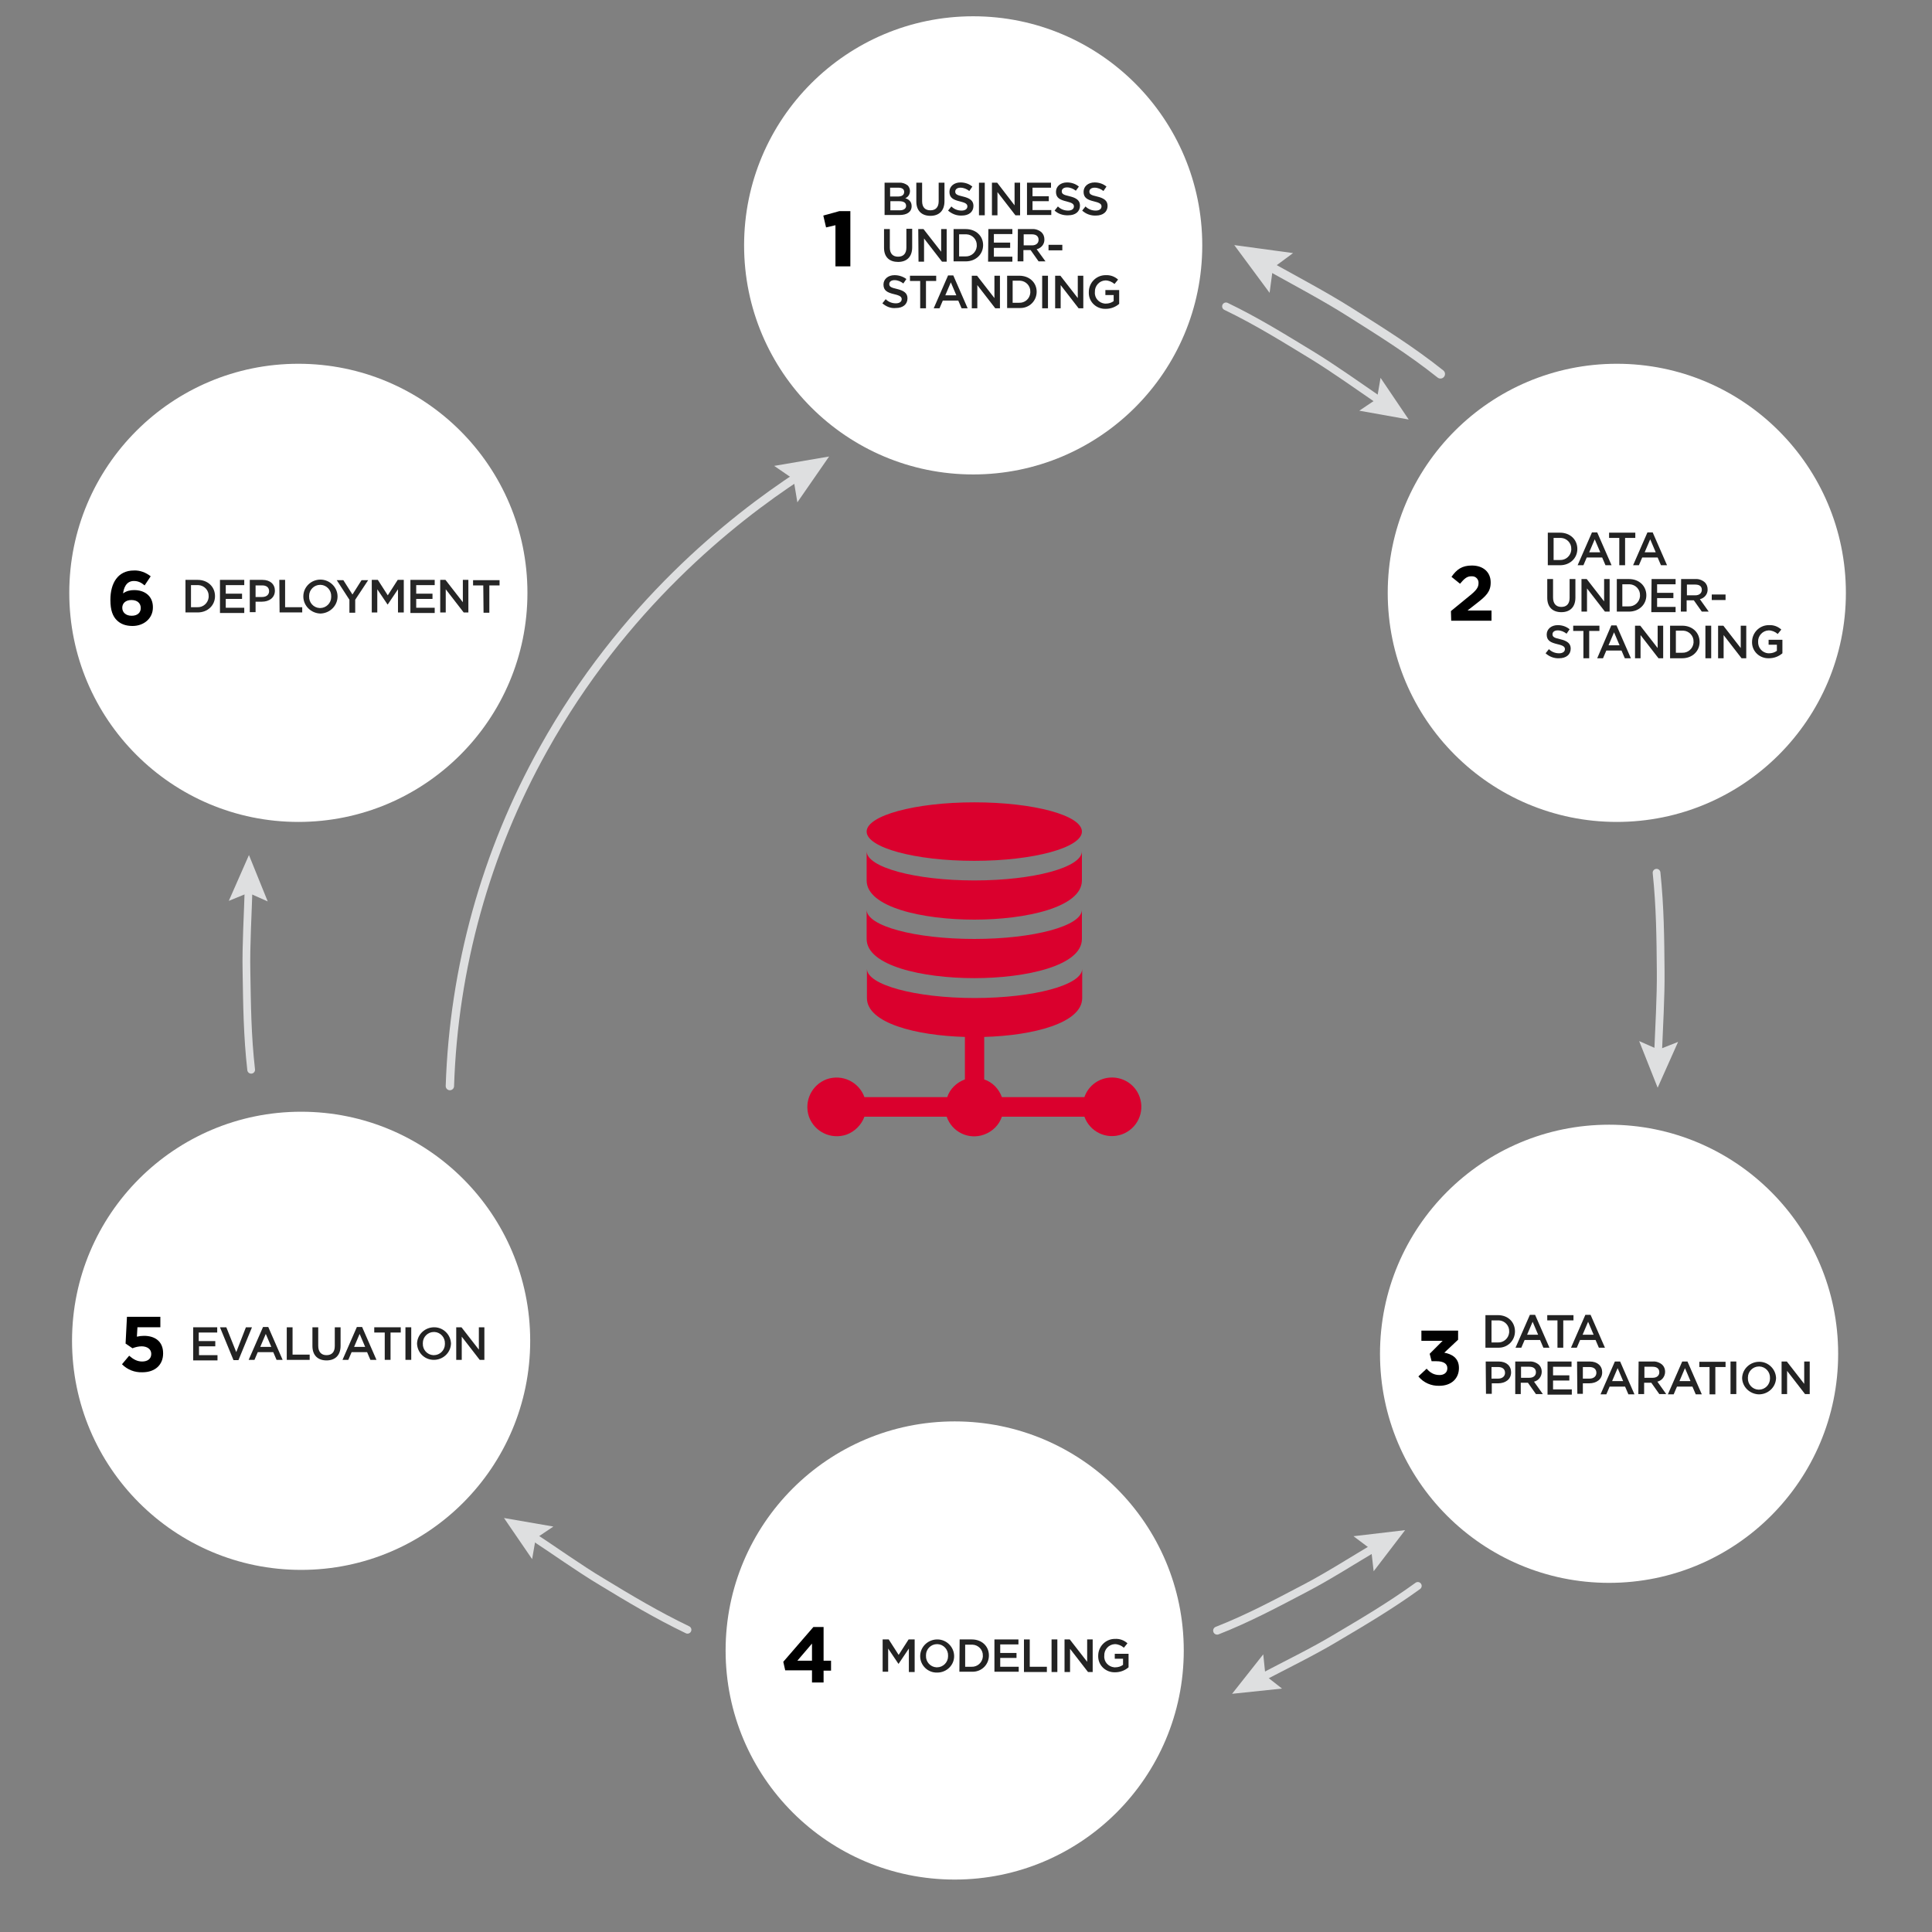 <?xml version="1.0" encoding="UTF-8"?>
<!-- Generator: Adobe Illustrator 26.0.2, SVG Export Plug-In . SVG Version: 6.00 Build 0)  -->
<svg xmlns="http://www.w3.org/2000/svg" xmlns:xlink="http://www.w3.org/1999/xlink" version="1.1" id="Ebene_1" x="0px" y="0px" viewBox="0 0 700 700" style="enable-background:new 0 0 700 700;" xml:space="preserve">
<rect x="0" y="0" width="700" height="700" fill="#808080" stroke="none"/>
<style type="text/css">
	.st0{fill:#FFFFFF;}
	.st1{fill:#232323;}
	.st2{fill:#262626;}
	.st3{fill:none;stroke:#DEDFE0;stroke-width:2.8;stroke-linecap:round;stroke-miterlimit:10;}
	.st4{fill:#DEDFE0;}
	.st5{fill:none;stroke:#DEDFE0;stroke-width:3.31;stroke-linecap:round;stroke-miterlimit:10;}
	.st6{fill:none;stroke:#DEDFE0;stroke-width:2.91;stroke-linecap:round;stroke-miterlimit:10;}
	.st7{fill:none;stroke:#DEDFE0;stroke-width:3.03;stroke-linecap:round;stroke-miterlimit:10;}
	.st8{fill:#DA002D;}
</style>
<g>
	<g id="Kreis">
		<circle class="st0" cx="352.6" cy="88.9" r="83"></circle>
		<path class="st1" d="M320.5,66.2h5.3c1.1-0.1,2.2,0.3,3.1,1c0.5,0.5,0.8,1.3,0.8,2l0,0c0,1.1-0.6,2.2-1.7,2.6    c1.4,0.5,2.3,1.3,2.3,2.9l0,0c0,2.1-1.7,3.2-4.4,3.2h-5.4L320.5,66.2z M327.6,69.5c0-0.9-0.7-1.5-2.1-1.5h-3v3.2h2.8    C326.7,71.2,327.6,70.7,327.6,69.5L327.6,69.5z M325.8,72.9h-3.2v3.3h3.4c1.4,0,2.3-0.6,2.3-1.6l0,0    C328.3,73.5,327.5,72.9,325.8,72.9z"></path>
		<path class="st1" d="M332,73v-6.8h2.1v6.7c0,2.2,1.1,3.3,3,3.3s3-1.1,3-3.3v-6.7h2.1v6.7c0,3.5-2,5.3-5.1,5.3S332,76.4,332,73z"></path>
		<path class="st1" d="M343.5,76.3l1.2-1.5c1,1,2.3,1.5,3.7,1.5c1.3,0,2.1-0.6,2.1-1.5l0,0c0-0.8-0.5-1.3-2.6-1.8    c-2.5-0.6-3.9-1.3-3.9-3.5l0,0c0-2,1.7-3.4,4-3.4c1.6,0,3.1,0.5,4.3,1.5l-1.1,1.6c-0.9-0.7-2-1.2-3.2-1.2s-1.9,0.6-1.9,1.4l0,0    c0,0.9,0.5,1.3,2.8,1.8c2.5,0.6,3.8,1.5,3.8,3.4l0,0c0,2.2-1.7,3.5-4.2,3.5C346.6,78.2,344.9,77.5,343.5,76.3z"></path>
		<path class="st1" d="M354.7,66.2h2.1V78h-2.1V66.2z"></path>
		<path class="st1" d="M359.4,66.2h1.9l6.3,8.2v-8.2h2V78h-1.7l-6.5-8.4V78h-2L359.4,66.2z"></path>
		<path class="st1" d="M372.1,66.2h8.7V68h-6.7v3.1h5.9v1.8h-5.9v3.2h6.8v1.8h-8.8V66.2z"></path>
		<path class="st1" d="M382.1,76.3l1.2-1.5c1,1,2.3,1.5,3.7,1.5c1.3,0,2.1-0.6,2.1-1.5l0,0c0-0.8-0.5-1.3-2.6-1.8    c-2.5-0.6-3.9-1.3-3.9-3.5l0,0c0-2,1.7-3.4,4-3.4c1.6,0,3.1,0.5,4.3,1.5l-1.1,1.5c-0.9-0.7-2-1.2-3.2-1.2s-1.9,0.6-1.9,1.4l0,0    c0,0.9,0.5,1.3,2.8,1.8c2.5,0.6,3.8,1.5,3.8,3.4l0,0c0,2.2-1.7,3.5-4.2,3.5C385.2,78.1,383.4,77.5,382.1,76.3z"></path>
		<path class="st1" d="M392.1,76.3l1.2-1.5c1,1,2.3,1.5,3.7,1.5c1.3,0,2.1-0.6,2.1-1.5l0,0c0-0.8-0.5-1.3-2.6-1.8    c-2.5-0.6-3.9-1.3-3.9-3.5l0,0c0-2,1.7-3.4,4-3.4c1.6,0,3.1,0.5,4.3,1.5l-1.1,1.6c-0.9-0.7-2-1.2-3.2-1.2s-1.9,0.6-1.9,1.4l0,0    c0,0.9,0.5,1.3,2.8,1.8c2.5,0.6,3.8,1.5,3.8,3.4l0,0c0,2.2-1.7,3.5-4.2,3.5C395.2,78.2,393.4,77.5,392.1,76.3z"></path>
		<path class="st1" d="M320.3,89.8V83h2.1v6.7c0,2.2,1.1,3.3,3,3.3s3-1.1,3-3.3v-6.8h2.1v6.7c0,3.5-2,5.3-5.1,5.3    S320.3,93.2,320.3,89.8z"></path>
		<path class="st1" d="M332.7,83h1.9l6.4,8.2V83h2v11.8h-1.7l-6.5-8.4v8.4h-2L332.7,83z"></path>
		<path class="st1" d="M345.5,83h4.4c3.7,0,6.3,2.5,6.3,5.8l0,0c0,3.3-2.6,5.9-6.3,5.9h-4.4V83z M347.5,84.9v8h2.3    c2.1,0.1,3.9-1.5,4.1-3.6c0-0.1,0-0.3,0-0.4l0,0c0.1-2.1-1.6-3.9-3.7-4c-0.1,0-0.3,0-0.4,0H347.5z"></path>
		<path class="st1" d="M358.1,83h8.7v1.8h-6.7v3.1h5.9v1.9h-5.9V93h6.7v1.8H358L358.1,83L358.1,83z"></path>
		<path class="st1" d="M368.8,83h5.2c1.2-0.1,2.5,0.4,3.4,1.2c0.7,0.7,1,1.6,1,2.5l0,0c0.1,1.7-1.1,3.2-2.8,3.6l3.2,4.4h-2.5    l-2.9-4.1h-2.6v4.1h-2.1L368.8,83z M373.9,88.9c1.5,0,2.4-0.8,2.4-2l0,0c0-1.3-0.9-2-2.4-2h-3v4H373.9z"></path>
		<path class="st1" d="M379.9,88.7h5v2h-5V88.7z"></path>
		<path class="st1" d="M319.7,109.9l1.2-1.5c1,1,2.3,1.5,3.7,1.5c1.3,0,2.1-0.6,2.1-1.5l0,0c0-0.8-0.5-1.3-2.7-1.8    c-2.5-0.6-3.9-1.3-3.9-3.5l0,0c0-2,1.7-3.4,4-3.4c1.6,0,3.1,0.5,4.3,1.4l-1.1,1.6c-0.9-0.7-2-1.2-3.2-1.2s-1.9,0.6-1.9,1.4l0,0    c0,0.9,0.5,1.3,2.8,1.8c2.5,0.6,3.8,1.5,3.8,3.4l0,0c0,2.2-1.7,3.5-4.2,3.5C322.8,111.8,321.1,111.1,319.7,109.9z"></path>
		<path class="st1" d="M333.4,101.8h-3.7v-1.9h9.5v1.9h-3.7v9.9h-2.1L333.4,101.8z"></path>
		<path class="st1" d="M343.5,99.8h1.9l5.2,11.9h-2.2l-1.2-2.8h-5.6l-1.2,2.8h-2.1L343.5,99.8z M346.5,107l-2-4.7l-2,4.7H346.5z"></path>
		<path class="st1" d="M352.1,99.9h1.9l6.3,8.1v-8.1h2v11.8h-1.7l-6.5-8.4v8.4h-2V99.9z"></path>
		<path class="st1" d="M364.9,99.9h4.4c3.7,0,6.3,2.5,6.3,5.8l0,0c0,3.3-2.6,5.9-5.9,5.9c-0.1,0-0.2,0-0.4,0h-4.4V99.9z     M366.9,101.7v8h2.3c2.1,0.1,3.9-1.4,4.1-3.6c0-0.1,0-0.3,0-0.4l0,0c0.1-2.1-1.6-3.9-3.7-4c-0.1,0-0.3,0-0.4,0H366.9z"></path>
		<path class="st1" d="M377.6,99.9h2.1v11.8h-2.1V99.9z"></path>
		<path class="st1" d="M382.3,99.9h1.9l6.3,8.1v-8.1h2v11.8h-1.7l-6.5-8.4v8.4h-2L382.3,99.9L382.3,99.9z"></path>
		<path class="st1" d="M394.5,105.8L394.5,105.8c0-3.3,2.6-6,5.9-6.1c0.1,0,0.1,0,0.2,0c1.7-0.1,3.3,0.5,4.5,1.6l-1.3,1.6    c-0.9-0.8-2.1-1.3-3.3-1.3c-2.2,0.1-3.9,2-3.8,4.2l0,0c-0.2,2.2,1.5,4,3.6,4.2c0.1,0,0.2,0,0.4,0c1,0,2-0.3,2.8-0.9v-2.2h-3v-1.8    h5v5c-1.4,1.2-3.1,1.8-4.9,1.8c-3.2,0.1-6-2.3-6.1-5.6C394.5,106.2,394.5,106,394.5,105.8z"></path>
		<path d="M302.7,81.6l-3.4,0.8l-1-4.3l5.8-1.6h4v20h-5.4V81.6z"></path>
		<circle class="st0" cx="585.8" cy="214.8" r="83"></circle>
		<path class="st1" d="M560.8,193h4.4c3.7,0,6.3,2.5,6.3,5.9l0,0c0,3.3-2.6,5.9-6.3,5.9h-4.4V193z M562.9,194.9v8h2.3    c2.1,0.1,3.9-1.5,4.1-3.6c0-0.1,0-0.3,0-0.4l0,0c0.1-2.1-1.6-3.9-3.7-4c-0.1,0-0.2,0-0.4,0H562.9z"></path>
		<path class="st1" d="M576.8,192.9h1.9l5.2,11.9h-2.2l-1.2-2.8h-5.6l-1.2,2.8h-2.1L576.8,192.9z M579.8,200.1l-2-4.7l-2,4.7H579.8z    "></path>
		<path class="st1" d="M586.7,194.9H583V193h9.5v1.9h-3.7v9.9h-2.1V194.9z"></path>
		<path class="st1" d="M596.9,192.9h1.9l5.2,11.9h-2.2l-1.2-2.8H595l-1.2,2.8h-2.1L596.9,192.9z M599.9,200.1l-2-4.7l-2,4.7H599.9z"></path>
		<path class="st1" d="M560.6,216.6v-6.8h2.1v6.7c0,2.2,1.1,3.4,3,3.4s3-1.1,3-3.3v-6.8h2.1v6.7c0,3.5-2,5.3-5.1,5.3    S560.6,220,560.6,216.6z"></path>
		<path class="st1" d="M573,209.8h1.9l6.3,8.1v-8.1h2v11.8h-1.7l-6.5-8.4v8.4h-2V209.8z"></path>
		<path class="st1" d="M585.8,209.8h4.4c3.7,0,6.3,2.5,6.3,5.9l0,0c0,3.3-2.6,5.9-6.3,5.9h-4.4V209.8z M587.8,211.7v8h2.3    c2.1,0.1,3.9-1.5,4.1-3.6c0-0.1,0-0.3,0-0.4l0,0c0.1-2.1-1.6-3.9-3.7-4c-0.1,0-0.2,0-0.4,0H587.8z"></path>
		<path class="st1" d="M598.4,209.8h8.7v1.9h-6.7v3.1h5.9v1.9h-5.9v3.2h6.7v1.9h-8.8L598.4,209.8L598.4,209.8z"></path>
		<path class="st1" d="M609.1,209.8h5.2c1.2-0.1,2.5,0.4,3.4,1.2c0.7,0.7,1,1.6,1,2.5l0,0c0.1,1.7-1.1,3.2-2.8,3.6l3.2,4.5h-2.5    l-2.9-4.1h-2.6v4.1H609L609.1,209.8z M614.2,215.7c1.5,0,2.4-0.8,2.4-2l0,0c0-1.3-0.9-1.9-2.4-1.9h-3v3.9H614.2z"></path>
		<path class="st1" d="M620.2,215.4h5v2h-5V215.4z"></path>
		<path class="st1" d="M560,236.7l1.2-1.5c1,1,2.3,1.5,3.7,1.5c1.3,0,2.1-0.6,2.1-1.5l0,0c0-0.8-0.5-1.3-2.7-1.8    c-2.5-0.6-3.9-1.3-3.9-3.5l0,0c0-2,1.7-3.4,4-3.4c1.6,0,3.1,0.5,4.3,1.5l-1.1,1.6c-0.9-0.7-2-1.2-3.2-1.2s-1.9,0.6-1.9,1.4l0,0    c0,0.9,0.5,1.3,2.8,1.8c2.5,0.6,3.8,1.5,3.8,3.4l0,0c0,2.2-1.7,3.5-4.2,3.5C563.1,238.6,561.3,237.9,560,236.7z"></path>
		<path class="st1" d="M573.7,228.6H570v-1.9h9.5v1.9h-3.7v9.9h-2.1V228.6z"></path>
		<path class="st1" d="M583.8,226.6h1.9l5.2,11.9h-2.2l-1.2-2.8H582l-1.2,2.8h-2.1L583.8,226.6z M586.8,233.8l-2-4.7l-2,4.7H586.8z"></path>
		<path class="st1" d="M592.4,226.7h1.9l6.3,8.1v-8.1h2v11.8h-1.7l-6.5-8.4v8.4h-2V226.7z"></path>
		<path class="st1" d="M605.1,226.7h4.4c3.7,0,6.3,2.5,6.3,5.9l0,0c0,3.3-2.6,5.9-6.3,5.9h-4.4V226.7z M607.2,228.5v8h2.3    c2.1,0.1,3.9-1.5,4.1-3.6c0-0.1,0-0.3,0-0.4l0,0c0.1-2.1-1.6-3.9-3.7-4c-0.1,0-0.2,0-0.4,0H607.2z"></path>
		<path class="st1" d="M617.9,226.7h2.1v11.8h-2.1V226.7z"></path>
		<path class="st1" d="M622.5,226.7h1.9l6.3,8.1v-8.1h2v11.8H631l-6.5-8.4v8.4h-2V226.7z"></path>
		<path class="st1" d="M634.8,232.6L634.8,232.6c0-3.3,2.6-6,5.9-6.1c0.1,0,0.1,0,0.2,0c1.7-0.1,3.3,0.5,4.5,1.6l-1.3,1.6    c-0.9-0.8-2.1-1.3-3.3-1.3c-2.2,0.1-3.9,2-3.8,4.1l0,0c-0.1,2.2,1.5,4,3.6,4.2c0.1,0,0.2,0,0.4,0c1,0,2-0.3,2.8-0.9v-2.2h-3v-1.8    h5v4.9c-1.4,1.2-3.1,1.8-4.9,1.8c-3.2,0.1-6-2.3-6.1-5.6C634.8,232.9,634.8,232.7,634.8,232.6z"></path>
		<circle class="st0" cx="583" cy="490.5" r="83"></circle>
		<path class="st1" d="M538.3,476.5h4.4c3.7,0,6.2,2.5,6.2,5.9l0,0c0,3.3-2.6,5.9-5.9,5.9c-0.1,0-0.2,0-0.4,0h-4.4v-11.8H538.3z     M540.4,478.4v8h2.3c2.1,0.1,3.9-1.5,4.1-3.6c0-0.1,0-0.3,0-0.4l0,0c0.1-2.1-1.6-3.9-3.7-4c-0.1,0-0.2,0-0.4,0H540.4z"></path>
		<path class="st1" d="M554.3,476.4h1.9l5.2,11.9h-2.2l-1.2-2.8h-5.6l-1.2,2.8h-2.1L554.3,476.4z M557.3,483.6l-2-4.7l-2,4.7H557.3z    "></path>
		<path class="st1" d="M564.3,478.4h-3.7v-1.9h9.5v1.9h-3.7v9.9h-2.1V478.4z"></path>
		<path class="st1" d="M574.4,476.4h1.9l5.2,11.9h-2.2l-1.2-2.8h-5.6l-1.2,2.8h-2.1L574.4,476.4z M577.4,483.6l-2-4.7l-2,4.7H577.4z    "></path>
		<path class="st1" d="M538.3,493.3h4.7c2.8,0,4.5,1.6,4.5,3.9l0,0c0,2.6-2.1,4-4.7,4h-2.3v3.8h-2.1L538.3,493.3z M542.8,499.5    c1.6,0,2.5-0.9,2.5-2.1l0,0c0-1.4-1-2.1-2.5-2.1h-2.4v4.2H542.8z"></path>
		<path class="st1" d="M549,493.3h5.2c1.2-0.1,2.5,0.4,3.4,1.2c0.7,0.7,1,1.6,1,2.5l0,0c0,1.7-1.1,3.2-2.8,3.6l3.2,4.5h-2.5    l-2.9-4.1H551v4.1h-2V493.3z M554.1,499.2c1.5,0,2.4-0.8,2.4-2l0,0c0-1.3-0.9-2-2.4-2h-3v4H554.1z"></path>
		<path class="st1" d="M560.7,493.3h8.7v1.9h-6.7v3.1h5.9v1.9h-5.9v3.2h6.8v1.9h-8.8V493.3z"></path>
		<path class="st1" d="M571.4,493.3h4.6c2.8,0,4.5,1.6,4.5,3.9l0,0c0,2.6-2.1,4-4.7,4h-2.3v3.8h-2L571.4,493.3L571.4,493.3z     M575.9,499.5c1.6,0,2.5-0.9,2.5-2.1l0,0c0-1.4-1-2.1-2.5-2.1h-2.4v4.2H575.9z"></path>
		<path class="st1" d="M585.1,493.3h1.9l5.2,11.9H590l-1.2-2.8h-5.6l-1.2,2.8h-2.1L585.1,493.3z M588.1,500.4l-2-4.7l-2,4.7H588.1z"></path>
		<path class="st1" d="M593.7,493.3h5.2c1.2-0.1,2.5,0.4,3.4,1.2c0.7,0.7,1,1.6,1,2.5l0,0c0,1.7-1.1,3.2-2.8,3.6l3.2,4.5h-2.5    l-2.9-4.1h-2.6v4.1h-2.1L593.7,493.3z M598.8,499.2c1.5,0,2.4-0.8,2.4-2l0,0c0-1.3-0.9-2-2.4-2h-3v4H598.8z"></path>
		<path class="st1" d="M609.5,493.3h1.9l5.2,11.9h-2.2l-1.2-2.8h-5.6l-1.2,2.8h-2.1L609.5,493.3z M612.5,500.4l-2-4.7l-2,4.7H612.5z    "></path>
		<path class="st1" d="M619.4,495.3h-3.7v-1.9h9.5v1.9h-3.7v9.9h-2.1V495.3z"></path>
		<path class="st1" d="M627,493.3h2.1v11.8H627V493.3z"></path>
		<path class="st1" d="M631.2,499.3L631.2,499.3c0.1-3.4,3-6,6.4-5.9c3.2,0.1,5.8,2.7,5.9,5.9l0,0c-0.1,3.4-3,6-6.4,5.9    C633.9,505,631.3,502.5,631.2,499.3z M641.3,499.3L641.3,499.3c0.1-2.2-1.6-4.1-3.8-4.2c-0.1,0-0.1,0-0.2,0c-2.2,0-4,1.8-4,4    c0,0.1,0,0.1,0,0.2l0,0c-0.1,2.2,1.6,4.1,3.8,4.2c0.1,0,0.1,0,0.2,0c2.2,0,4-1.8,4-4C641.3,499.3,641.3,499.3,641.3,499.3z"></path>
		<path class="st1" d="M645.5,493.3h1.9l6.3,8.1v-8.1h2v11.8H654l-6.5-8.4v8.4h-2V493.3z"></path>
		<circle class="st0" cx="345.9" cy="598" r="83"></circle>
		<path class="st1" d="M319.8,594h2.2l3.6,5.6l3.6-5.6h2.2v11.8h-2.1v-8.5l-3.7,5.5h-0.1l-3.7-5.5v8.4h-2V594z"></path>
		<path class="st1" d="M333.4,599.9L333.4,599.9c0.1-3.4,3-6,6.4-5.9c3.2,0.1,5.8,2.7,5.9,5.9l0,0c0.1,3.3-2.6,6-5.9,6.1    c-0.1,0-0.2,0-0.3,0c-3.3,0.1-6.1-2.6-6.1-5.9C333.4,600,333.4,600,333.4,599.9z M343.5,599.9L343.5,599.9    c0.1-2.2-1.6-4.1-3.8-4.2c-0.1,0-0.1,0-0.2,0c-2.2,0-4,1.8-4,4c0,0.1,0,0.1,0,0.2l0,0c-0.1,2.2,1.6,4.1,3.8,4.2c0.1,0,0.1,0,0.2,0    c2.2,0,4-1.8,4-4C343.5,600,343.5,599.9,343.5,599.9L343.5,599.9z"></path>
		<path class="st1" d="M347.7,594h4.4c3.7,0,6.2,2.5,6.2,5.8l0,0c0,3.3-2.6,5.9-5.9,5.9c-0.1,0-0.2,0-0.4,0h-4.4L347.7,594    L347.7,594z M349.7,595.9v8h2.3c2.1,0.1,3.9-1.5,4.1-3.6c0-0.1,0-0.3,0-0.4l0,0c0.1-2.1-1.6-3.9-3.7-4c-0.1,0-0.2,0-0.4,0H349.7z"></path>
		<path class="st1" d="M360.3,594h8.7v1.8h-6.6v3.1h5.9v1.8h-5.9v3.2h6.7v1.8h-8.8L360.3,594L360.3,594z"></path>
		<path class="st1" d="M371,594h2.1v9.9h6.2v1.9H371V594z"></path>
		<path class="st1" d="M381,594h2.1v11.8H381V594z"></path>
		<path class="st1" d="M385.7,594h1.9l6.3,8.1V594h2v11.8h-1.7l-6.5-8.4v8.4h-2L385.7,594z"></path>
		<path class="st1" d="M397.9,599.9L397.9,599.9c0-3.3,2.6-6,5.9-6.1c0.1,0,0.1,0,0.2,0c1.7-0.1,3.3,0.5,4.5,1.6l-1.3,1.6    c-0.9-0.8-2.1-1.3-3.3-1.3c-2.2,0.1-3.9,2-3.8,4.2l0,0c-0.2,2.2,1.5,4,3.6,4.2c0.1,0,0.2,0,0.4,0c1,0,2-0.3,2.8-0.9V601h-3v-1.8h5    v4.9c-1.4,1.2-3.1,1.8-4.9,1.8c-3.2,0.1-6-2.3-6.1-5.6C397.9,600.2,397.9,600.1,397.9,599.9z"></path>
		<circle class="st0" cx="109.1" cy="485.8" r="83"></circle>
		<circle class="st0" cx="108.1" cy="214.8" r="83"></circle>
		<path class="st1" d="M70,480.9h8.7v1.9H72v3.1h6v1.9h-5.9v3.2h6.7v1.9H70V480.9z"></path>
		<path class="st1" d="M79.7,480.9H82l3.6,9l3.5-9h2.2l-4.9,11.9h-1.8L79.7,480.9z"></path>
		<path class="st1" d="M95.3,480.8h1.9l5.2,11.9h-2.2l-1.2-2.8h-5.6l-1.2,2.8h-2.1L95.3,480.8z M98.3,488l-2-4.7l-2,4.7H98.3z"></path>
		<path class="st1" d="M103.9,480.9h2.1v9.9h6.2v1.9h-8.3C103.9,492.7,103.9,480.9,103.9,480.9z"></path>
		<path class="st1" d="M113.2,487.7v-6.8h2.1v6.7c0,2.2,1.1,3.4,3,3.4s3-1.1,3-3.3v-6.8h2.1v6.7c0,3.5-2,5.3-5.1,5.3    S113.2,491.1,113.2,487.7z"></path>
		<path class="st1" d="M129.3,480.8h1.9l5.2,11.9h-2.2l-1.2-2.8h-5.6l-1.2,2.8h-2.1L129.3,480.8z M132.3,488l-2-4.7l-2,4.7H132.3z"></path>
		<path class="st1" d="M139.3,482.8h-3.7v-1.9h9.6v1.9h-3.7v9.9h-2.1v-9.9H139.3z"></path>
		<path class="st1" d="M146.9,480.9h2.1v11.8h-2.1V480.9z"></path>
		<path class="st1" d="M151.1,486.8L151.1,486.8c0.1-3.4,3-6,6.4-5.9c3.2,0.1,5.8,2.7,5.9,5.9l0,0c-0.1,3.4-3,6-6.4,5.9    C153.7,492.6,151.2,490,151.1,486.8z M161.2,486.8L161.2,486.8c0.1-2.2-1.6-4.1-3.8-4.2c-0.1,0-0.1,0-0.2,0c-2.2,0-4,1.8-4,4    c0,0.1,0,0.1,0,0.2l0,0c-0.1,2.2,1.6,4.1,3.8,4.2c0.1,0,0.1,0,0.2,0c2.2,0,4-1.8,4-4C161.2,486.9,161.2,486.8,161.2,486.8z"></path>
		<path class="st1" d="M165.3,480.9h1.9l6.3,8.1v-8.1h2v11.8h-1.7l-6.5-8.4v8.4h-2V480.9z"></path>
		<path class="st2" d="M67.2,210.1h4.4c3.7,0,6.3,2.5,6.3,5.9l0,0c0,3.3-2.6,5.9-6.3,5.9h-4.4V210.1z M69.2,212v8h2.3    c2.1,0.1,3.9-1.5,4.1-3.6c0-0.1,0-0.3,0-0.4l0,0c0.1-2.1-1.6-3.9-3.7-4c-0.1,0-0.3,0-0.4,0H69.2z"></path>
		<path class="st2" d="M79.8,210.1h8.7v1.9h-6.7v3.1h5.9v1.9h-5.9v3.2h6.7v1.9h-8.8v-12H79.8z"></path>
		<path class="st2" d="M90.5,210.1h4.6c2.8,0,4.5,1.6,4.5,3.9l0,0c0,2.6-2.1,4-4.7,4h-2.3v3.8h-2.1V210.1z M95,216.3    c1.6,0,2.5-0.9,2.5-2.1l0,0c0-1.4-1-2.1-2.5-2.1h-2.4v4.2L95,216.3z"></path>
		<path class="st2" d="M101.2,210.1h2.1v9.9h6.2v1.9h-8.2L101.2,210.1L101.2,210.1z"></path>
		<path class="st2" d="M109.9,216.1L109.9,216.1c0-3.4,2.8-6.1,6.2-6.1s6.2,2.8,6.2,6.1l0,0c0,3.4-2.8,6.1-6.2,6.2    C112.7,222.2,109.9,219.5,109.9,216.1L109.9,216.1z M120,216.1L120,216.1c0.1-2.2-1.6-4.1-3.8-4.2c-0.1,0-0.1,0-0.2,0    c-2.2,0-4,1.8-4,4c0,0.1,0,0.1,0,0.2l0,0c-0.1,2.2,1.6,4.1,3.8,4.2c0.1,0,0.1,0,0.2,0c2.2,0,4-1.8,4-4    C120,216.1,120,216.1,120,216.1L120,216.1z"></path>
		<path class="st2" d="M126.6,217.3l-4.6-7.1h2.4l3.3,5.2l3.3-5.2h2.4l-4.7,7.1v4.7h-2.1V217.3z"></path>
		<path class="st2" d="M134.7,210.1h2.2l3.6,5.6l3.6-5.6h2.2v11.8h-2.1v-8.4l-3.7,5.5h-0.1l-3.7-5.5v8.4h-2V210.1z"></path>
		<path class="st2" d="M148.8,210.1h8.7v1.9h-6.7v3.1h5.9v1.9h-5.9v3.2h6.7v1.9h-8.8v-12H148.8z"></path>
		<path class="st2" d="M159.5,210.1h1.9l6.3,8.1v-8.1h2v11.8H168l-6.5-8.4v8.4h-2V210.1z"></path>
		<path class="st2" d="M175.1,212.1h-3.7v-1.9h9.6v1.9h-3.7v9.9h-2.1L175.1,212.1z"></path>
		<path class="st3" d="M444.2,111c11.2,5.4,20.8,11.4,31,17.6c8.2,5,17.1,11.4,25.6,17.2"></path>
		<polygon class="st4" points="492.5,148.8 498.9,144.5 500.2,136.9 510.4,152   "></polygon>
		<path class="st5" d="M521.9,135.5c-10.8-8.6-21.6-15.3-33-22.5c-9-5.7-20-11.5-30.2-17.2"></path>
		<polygon class="st4" points="468.5,91.7 461.2,97.1 460,106.1 447.2,88.8   "></polygon>
		<path class="st6" d="M441,590.8c11.2-4.4,21.1-9.7,31.6-15.2c8.3-4.3,17.5-10.2,26.3-15.4"></path>
		<polygon class="st4" points="497.7,569.3 496.8,561.4 490.4,556.6 509.1,554.4   "></polygon>
		<path class="st3" d="M600.2,316.2c1.3,12.4,1.4,23.7,1.5,35.6c0.1,9.6-0.6,20.5-1,30.9"></path>
		<polygon class="st4" points="593.9,377.2 600.9,380.3 608,377.5 600.6,394.1   "></polygon>
		<path class="st3" d="M513.7,574.6c-10.1,7.3-19.8,13-30.1,19.1c-8.2,4.9-18.1,9.7-27.2,14.5"></path>
		<polygon class="st4" points="457.7,599.4 458.5,607.1 464.5,611.8 446.4,613.7   "></polygon>
		<path class="st3" d="M249.1,590.5c-11.2-5.4-20.9-11.2-31.1-17.4c-8.2-4.9-17.1-11.3-25.8-17"></path>
		<polygon class="st4" points="200.5,553.1 194.1,557.4 192.8,564.9 182.6,550   "></polygon>
		<path class="st3" d="M91,387.6c-1.4-12.4-1.5-23.6-1.7-35.6c-0.2-9.6,0.5-20.5,0.8-30.9"></path>
		<polygon class="st4" points="97,326.6 90,323.5 82.9,326.4 90.2,309.8   "></polygon>
		<path class="st7" d="M163,393.5c1.4-42.8,13-84.7,33.9-122.1c28.7-51.6,67.9-82.9,92.8-99.2"></path>
		<polygon class="st4" points="288.9,182 287.5,173.6 280.5,168.8 300.4,165.4   "></polygon>
		<path d="M525.7,221.4l6.6-5.4c2.5-2,3.4-3.1,3.4-4.7c0.1-1.3-0.9-2.5-2.3-2.5c-0.1,0-0.3,0-0.4,0c-1.5,0-2.5,0.9-4,2.7l-3.1-2.5    c1.9-2.7,3.8-4.1,7.4-4.1c4.1,0,6.8,2.4,6.8,6.1v0.1c0,3.3-1.7,4.9-5.2,7.6l-3.2,2.5h8.7v3.7h-14.6L525.7,221.4L525.7,221.4z"></path>
		<path d="M513.9,498.7l3-2.8c1.3,1.5,2.7,2.3,4.7,2.3c1.6,0,2.8-0.9,2.8-2.4v-0.1c0-1.6-1.4-2.5-3.9-2.5h-1.8l-0.7-2.7l4.7-4.7    h-7.7v-3.7h13.3v3.3l-5,4.7c2.7,0.5,5.3,1.9,5.3,5.5v0.1c0,3.7-2.7,6.4-7.1,6.4C518.6,502.2,515.8,501,513.9,498.7z"></path>
		<path d="M294.2,605.2h-9.7l-0.7-3.1l10.9-12.6h3.7v12.2h2.7v3.6h-2.7v4.3h-4.2V605.2z M294.2,601.7v-6.2l-5.3,6.2H294.2z"></path>
		<path d="M44.2,494.3l2.6-3.1c1.5,1.3,2.9,2.1,4.7,2.1c2,0,3.3-1,3.3-2.7v-0.1c0-1.7-1.5-2.7-3.5-2.7c-1.1,0-2.3,0.3-3.3,0.7    l-2.5-1.7l0.5-9.7h12.1v3.8h-8.3l-0.2,3.4c0.9-0.2,1.7-0.3,2.6-0.3c3.8,0,6.9,1.9,6.9,6.3v0.1c0,4.1-2.9,6.8-7.5,6.8    C48.8,497.3,46.2,496.3,44.2,494.3z"></path>
		<path d="M42.3,224.7c-1.4-1.4-2.3-3.5-2.3-7.3v-0.1c0-6,2.7-10.6,8.5-10.6c2.2-0.1,4.3,0.7,6.1,2.1l-2.2,3.3    c-1.2-1-2.3-1.6-3.9-1.6c-2.9,0-3.7,2.8-3.9,4.5c1.2-0.9,2.6-1.2,4-1.2c3.8,0,6.8,2.1,6.8,6.2v0.1c0,3.9-3.2,6.7-7.4,6.7    C45.4,226.8,43.6,226,42.3,224.7z M51,220.3L51,220.3c0-1.7-1.2-2.9-3.4-2.9c-2.1,0-3.3,1.2-3.3,2.8l0,0c0,1.6,1.2,2.9,3.4,2.9    S51,221.9,51,220.3z"></path>
		<path class="st8" d="M402.9,390.4c-4.5,0-8.5,2.8-10,7.1H363c-1.1-3-3.4-5.4-6.4-6.4v-15.4c17.7-0.5,35.5-5,35.5-14.1V351    c0,5.9-17.5,10.6-39,10.6s-39-4.8-39-10.6v10.6c0,9.1,17.8,13.6,35.5,14.1v15.4c-3,1.1-5.4,3.4-6.4,6.4h-30c-2-5.5-8-8.4-13.6-6.5    c-5.5,2-8.4,8-6.5,13.6c2,5.5,8,8.4,13.6,6.5c3-1.1,5.4-3.5,6.5-6.5H343c1.9,5.5,7.9,8.5,13.5,6.5c3.1-1.1,5.5-3.5,6.5-6.5h29.9    c2,5.5,8,8.4,13.6,6.4c5.5-2,8.4-8,6.4-13.6C411.4,393.2,407.4,390.4,402.9,390.4L402.9,390.4z"></path>
		<path class="st8" d="M392,301.3c0-5.9-17.5-10.6-39-10.6s-39,4.8-39,10.6s17.5,10.6,39,10.6S392,307.1,392,301.3z"></path>
		<path class="st8" d="M392,308.4c0,5.9-17.5,10.6-39,10.6s-39-4.8-39-10.6V319c0,9.7,20.2,14.2,39,14.2s39-4.5,39-14.2V308.4z"></path>
		<path class="st8" d="M314,329.6v10.6c0,9.7,20.2,14.2,39,14.2s39-4.5,39-14.2v-10.6c0,5.9-17.5,10.6-39,10.6S314,335.5,314,329.6z    "></path>
	</g>
</g>
</svg>
